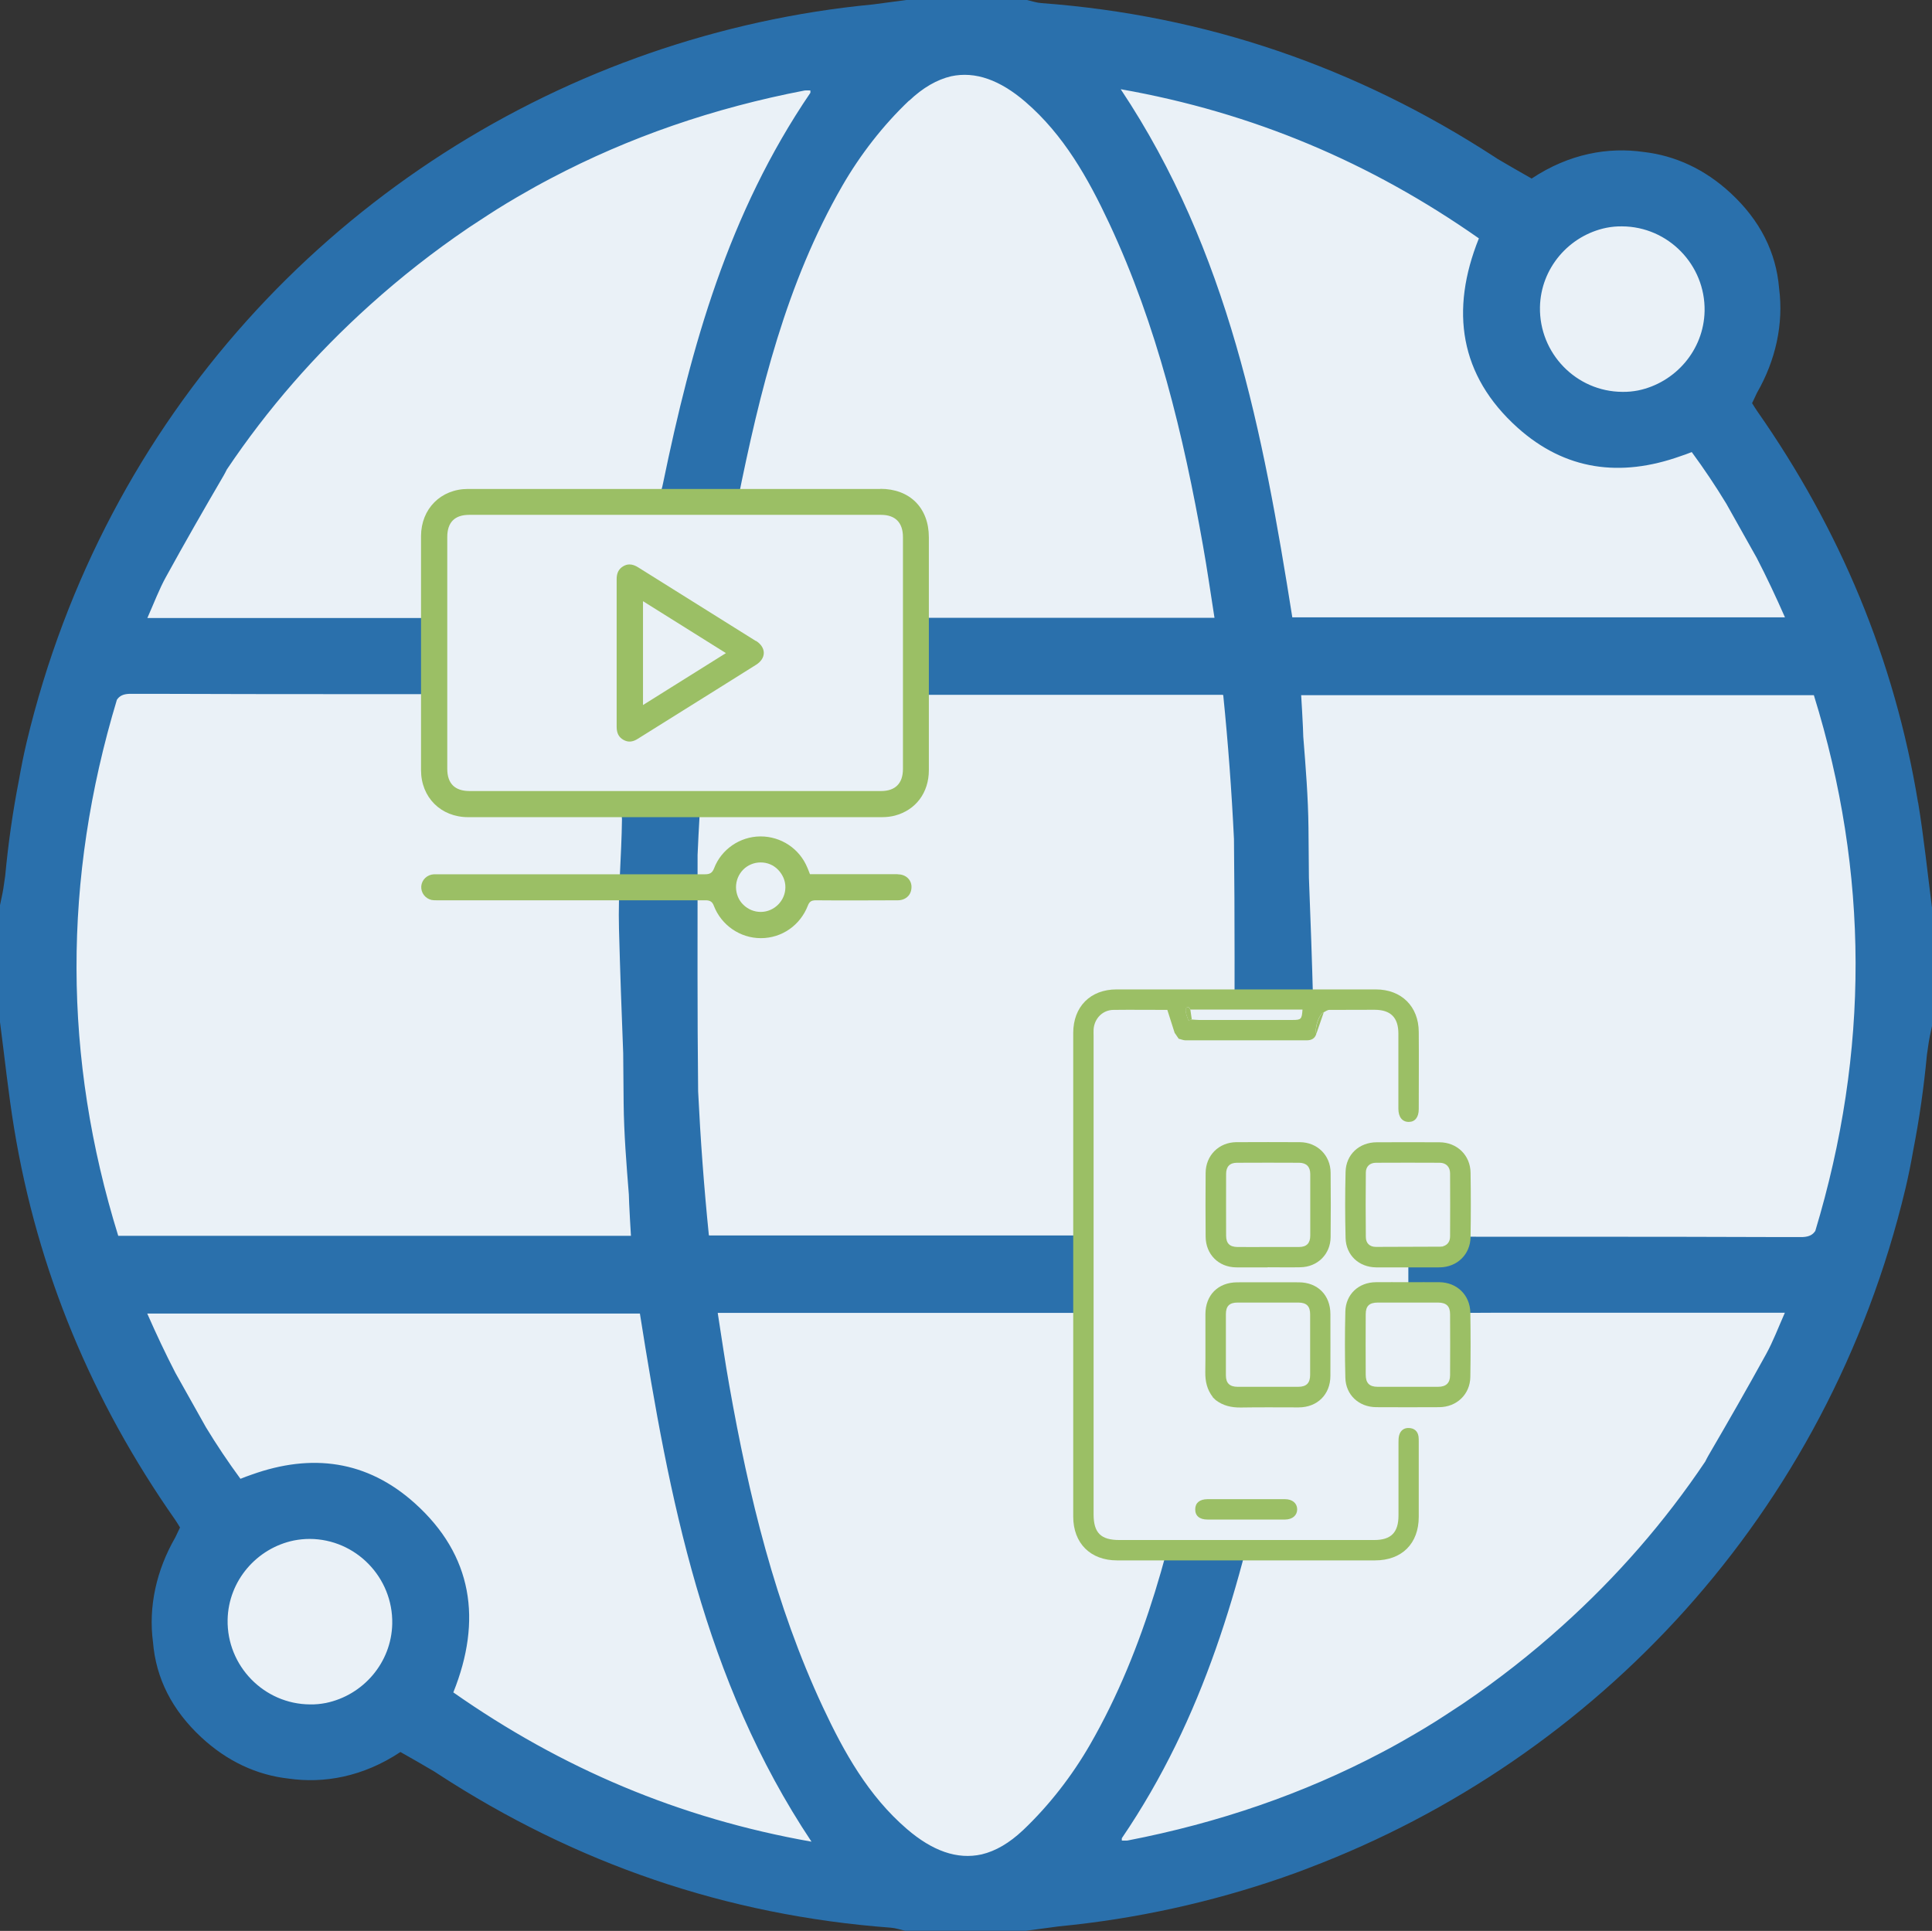 <?xml version="1.0" encoding="UTF-8"?>
<svg xmlns="http://www.w3.org/2000/svg" id="Ebene_2" viewBox="0 0 174.51 174.43">
  <rect x="0" y="0" width="174.51" height="174.43" fill="#333333" stroke="none"/>
  <defs>
    <style>.cls-1{fill:#eaf1f7;}.cls-2{fill:#9bbf65;}.cls-3{fill:#2a70ac;}</style>
  </defs>
  <g id="Ebene_1-2">
    <circle class="cls-1" cx="88.07" cy="86.83" r="83.15"></circle>
    <circle class="cls-1" cx="146.87" cy="27.64" r="9.55"></circle>
    <circle class="cls-1" cx="27.3" cy="146.42" r="9.55"></circle>
    <path class="cls-3" d="m163.95,111.22c-.21.32-.53.5-1.1.53h-2.98c-10.46-.04-20.91-.02-31.37-.03-.64-.12-.99-.48-1.27-1.3-1.21-3.48-3.43-6.12-6.6-7.78-.5-.29-1.03-.56-1.57-.8-.39-.18-.73-.94-.72-1.43.04-3.29.36-6.59.27-9.87-.1-3.75-.23-7.5-.38-11.25-.01-1.51-.02-3.02-.04-4.53-.03-2.73-.25-5.46-.47-8.22-.01-.28-.02-.55-.03-.83-.04-.94-.1-1.88-.16-2.91h46.31c4.99,16.08,5.02,32.2.12,48.43m-4.43,11.09c-1.69,3.07-3.44,6.13-5.21,9.16-.11.19-.2.37-.29.55-3.66,5.45-7.96,10.39-12.93,14.86-2.81,2.53-5.74,4.82-8.78,6.89-.08.06-.17.11-.25.17-.54.36-1.08.71-1.62,1.06-.27.17-.54.35-.81.52-.6.38-1.21.74-1.82,1.1-.35.2-.7.4-1.04.6-.41.23-.81.46-1.22.68-.26.14-.52.28-.79.42-7.04,3.71-14.67,6.34-22.94,7.94-.14.01-.3,0-.5,0,0-.07,0-.14,0-.21,7.43-10.92,10.76-22.92,13.3-35.23.1-.49.19-.93.5-1.24,0,0,0,0,0,0,.01-.01.03-.03.05-.04.21-.14.48-.24.84-.3,5.62-.99,9.35-4.28,11.4-9.58.18-.47.88-1.05,1.34-1.05,1.97-.01,3.94-.02,5.91-.03h26.55c-.6,1.35-1.06,2.59-1.69,3.73m-67.12,43.01c-1.24,1.17-2.48,1.89-3.74,2.19-2.21.49-4.45-.31-6.76-2.3-3.47-2.99-5.66-6.9-7.57-10.98-4.33-9.26-6.7-19.1-8.47-29.11-.38-2.12-.68-4.24-1.04-6.53h34.17c.14.03.27.07.4.12.57.94,1.08,1.89,1.61,2.8,1.26,2.66,3.32,4.7,5.95,6.24.45.26,1.01,1.03.93,1.44-1.99,9.86-4.37,19.62-9.44,28.42-1.62,2.81-3.69,5.48-6.04,7.71m-51.46-12.45c2.61-6.5,1.76-12.38-3.49-17.09-4.31-3.87-9.3-4.52-14.72-2.58-.34.12-.68.24-1.02.38-1.11-1.51-2.15-3.06-3.12-4.66-.91-1.62-1.82-3.25-2.75-4.9-.9-1.74-1.74-3.53-2.55-5.37h44.5c2.64,16.66,5.76,33.09,15.5,47.71-11.96-2.11-22.59-6.64-32.36-13.49m-11.5.96c-.46.09-.94.14-1.43.13-4.16-.02-7.53-3.48-7.45-7.65.07-3.53,2.64-6.47,5.99-7.16.47-.09.94-.14,1.43-.14,4.16.02,7.53,3.48,7.45,7.66-.07,3.53-2.64,6.47-5.99,7.16M10.57,63.2c.21-.31.53-.5,1.1-.52h2.98c10.46.04,20.91.02,31.37.03.64.12.99.48,1.27,1.3,1.21,3.48,3.43,6.12,6.6,7.78.5.29,1.02.56,1.57.8.39.17.73.94.72,1.43-.04,3.29-.36,6.58-.27,9.87.1,3.75.23,7.5.38,11.25.01,1.51.02,3.02.04,4.54.03,2.73.25,5.46.47,8.22.01.28.02.55.03.83.04.94.1,1.88.16,2.91H10.68c-4.99-16.08-5.02-32.2-.12-48.43m4.43-11.09c1.69-3.08,3.44-6.13,5.21-9.16.11-.19.2-.37.29-.55,3.66-5.45,7.96-10.39,12.93-14.86,2.81-2.53,5.74-4.82,8.78-6.89.08-.06.17-.11.25-.17.54-.36,1.08-.71,1.62-1.06.27-.17.54-.35.81-.52.6-.38,1.21-.74,1.82-1.1.35-.2.7-.4,1.05-.6.4-.23.81-.46,1.22-.68.26-.14.52-.28.79-.42,7.04-3.71,14.67-6.35,22.94-7.94.14-.01.3,0,.5,0,0,.07,0,.14,0,.21-7.43,10.92-10.76,22.93-13.3,35.23-.1.49-.19.93-.5,1.23,0,0,0,0,0,0-.01.02-.03.03-.05.04-.21.14-.48.24-.84.3-5.62.99-9.35,4.28-11.4,9.58-.18.47-.88,1.05-1.34,1.05-1.97.01-3.94.02-5.91.02H13.31c.6-1.35,1.06-2.59,1.69-3.73M82.12,9.1c1.25-1.19,2.52-1.91,3.79-2.21,2.19-.47,4.42.34,6.71,2.31,3.47,2.99,5.66,6.9,7.57,10.97,4.33,9.26,6.7,19.1,8.47,29.11.38,2.12.68,4.25,1.04,6.53h-34.17c-.14-.02-.27-.07-.4-.12-.57-.94-1.09-1.89-1.61-2.8-1.26-2.66-3.32-4.7-5.95-6.24-.45-.27-1.01-1.03-.93-1.44,1.99-9.86,4.37-19.62,9.44-28.42,1.62-2.81,3.69-5.48,6.04-7.71m31.86,98.56c.25,0,.49.03.73.06.04,0,.08.01.13.02.16.02.32.05.48.09,3.34.76,5.8,3.75,5.78,7.35-.02,4.14-3.34,7.44-7.47,7.44-.51,0-1-.05-1.48-.15-3.37-.75-5.9-3.8-5.87-7.39.04-4.16,3.52-7.51,7.69-7.41m-53.45-40.91c-.25,0-.49-.02-.73-.06-.04,0-.08-.01-.13-.02-.16-.02-.32-.05-.48-.09-3.34-.76-5.8-3.75-5.78-7.35.02-4.14,3.34-7.44,7.47-7.44.51,0,1,.06,1.48.15,3.37.75,5.9,3.8,5.87,7.39-.04,4.16-3.52,7.51-7.69,7.41m2.48,10.51c.05-1.18.11-2.36.18-3.54.06-.09.12-.17.22-.24.34-.13.68-.26,1.02-.39,5.08-1.37,8.38-4.66,10.13-9.63.21-.29.5-.56.77-.67h35.1s.03.02.06.02c.44,4.33.76,8.67.97,13.01.08,7.11.05,14.22.05,21.34-.05,1.18-.11,2.36-.18,3.55-.06.09-.12.17-.22.24-.34.13-.68.26-1.03.38-5.08,1.37-8.38,4.66-10.12,9.63-.21.29-.5.56-.77.67h-35.1s-.03-.01-.06-.02c-.44-4.33-.76-8.67-.97-13-.08-7.11-.05-14.23-.05-21.34m70.57-55.71c-2.61,6.5-1.75,12.38,3.49,17.09,4.31,3.87,9.3,4.51,14.72,2.58.34-.11.68-.24,1.02-.37,1.11,1.51,2.15,3.06,3.12,4.66.91,1.62,1.82,3.25,2.75,4.9.9,1.74,1.74,3.53,2.55,5.37h-44.5c-2.64-16.66-5.76-33.09-15.5-47.71,11.96,2.11,22.59,6.63,32.36,13.48m11.5-.96c.46-.09.94-.14,1.43-.13,4.16.02,7.53,3.48,7.45,7.65-.07,3.53-2.64,6.47-5.99,7.17-.47.09-.94.14-1.44.13-4.16-.02-7.52-3.48-7.44-7.66.07-3.53,2.64-6.47,5.99-7.16m28.16,51.92c-2.12-12.91-7.05-24.68-14.55-35.39-.16-.23-.3-.47-.44-.69.15-.3.29-.61.43-.91,1.7-2.95,2.43-6.25,2.01-9.47-.27-3.27-1.73-6.14-4.37-8.59-2.33-2.16-5-3.39-7.86-3.72-3.18-.46-6.72.14-10.12,2.4-1.04-.58-2.06-1.18-3.07-1.77-.1-.06-.19-.13-.29-.19C122.53,6.07,108.91,1.38,94.07.28c-.44-.03-.87-.18-1.31-.28h-10.9c-1,.14-2,.27-3,.4-6.94.66-13.73,2.17-20.23,4.42-.04.01-.08.03-.11.04-.68.24-1.36.48-2.03.74-.07.02-.13.05-.2.07C30.38,15.51,9.45,37.57,2.41,67.03c-.27,1.14-.5,2.29-.7,3.44-.56,2.86-.97,5.75-1.24,8.65-.06.39-.11.77-.17,1.16-.08.5-.2.99-.3,1.49v10.56c.42,3.19.75,6.4,1.27,9.57,2.12,12.92,7.05,24.68,14.55,35.39.16.23.3.47.44.7-.15.3-.29.61-.43.9-1.7,2.95-2.44,6.25-2.01,9.47.27,3.27,1.73,6.14,4.37,8.59,2.33,2.16,5,3.4,7.86,3.72,3.18.46,6.72-.14,10.12-2.4,1.04.58,2.06,1.18,3.07,1.77.1.06.19.13.29.19,12.46,8.12,26.08,12.8,40.92,13.91.44.03.87.18,1.31.28h10.9c1-.14,2-.27,3-.4,6.94-.67,13.73-2.17,20.23-4.42.04-.01.07-.03.11-.04.68-.24,1.36-.48,2.03-.74.07-.03.13-.05.2-.08,25.91-9.84,46.84-31.9,53.88-61.36.27-1.14.5-2.29.7-3.44.56-2.87.97-5.75,1.24-8.65.06-.39.11-.77.17-1.16.08-.5.2-.99.3-1.49v-10.56c-.41-3.19-.74-6.4-1.26-9.57"></path>
    <rect class="cls-1" x="39.64" y="45.78" width="43.29" height="27.06" rx="3.63" ry="3.63"></rect>
    <path class="cls-2" d="m81.56,69.46c0,1.31-.69,2-1.98,2h-37.16c-1.34,0-2.02-.68-2.02-2.01v-20.94c0-1.32.67-2,1.98-2h37.2c1.29,0,1.98.7,1.98,2.01v20.94h0Zm-2.03-25.29h-37.25c-2.46,0-4.24,1.79-4.25,4.25v21.15c0,2.46,1.79,4.25,4.25,4.25h37.38c.43,0,.83-.05,1.17-.14,1.89-.5,3.07-2.07,3.07-4.11v-21.03c0-2.66-1.72-4.38-4.38-4.38"></path>
    <path class="cls-2" d="m68.75,82.38h-.03c-.59,0-1.15-.23-1.57-.64-.43-.41-.66-.98-.67-1.58,0-.61.23-1.17.65-1.6.42-.42.98-.65,1.58-.65h0c.6,0,1.16.23,1.58.67s.66,1,.65,1.59c-.01,1.2-1,2.19-2.19,2.21m12.31-3.41h-7.9l-.12-.31c-.04-.1-.08-.2-.12-.29-.71-1.71-2.37-2.81-4.22-2.81h-.02c-1.85.01-3.53,1.17-4.18,2.88-.17.45-.43.54-.82.54h0c-5.95,0-14.55,0-20.49,0h-3.99c-.62.03-1.1.49-1.15,1.08-.04.59.36,1.11.93,1.24.15.03.31.03.47.03h24.27c.35,0,.61.08.76.5.67,1.74,2.36,2.92,4.24,2.92h.01c1.89,0,3.55-1.16,4.24-2.94.14-.35.3-.47.69-.48,1.68.02,6.01.01,7.43,0,.37,0,.7-.13.93-.37.22-.23.32-.54.31-.89-.03-.64-.55-1.09-1.25-1.09"></path>
    <path class="cls-2" d="m58.08,63.68v-9.37l7.49,4.69-7.49,4.69h0Zm10.2-5.77l-4.33-2.71c-2.09-1.31-4.19-2.62-6.28-3.93-.29-.19-.56-.28-.81-.28-.19,0-.37.05-.56.16-.41.24-.61.62-.6,1.2,0,1.61,0,3.21,0,4.82v8.48c0,.58.19.95.62,1.19.41.23.83.2,1.29-.1l4.11-2.57c2.19-1.37,4.39-2.74,6.58-4.12.44-.28.69-.66.69-1.07s-.26-.81-.71-1.09"></path>
    <rect class="cls-1" x="98.07" y="90.29" width="29.14" height="50.09" rx="3.1" ry="3.1"></rect>
    <rect class="cls-1" x="122.42" y="104.29" width="9.49" height="9.05" rx=".75" ry=".75"></rect>
    <rect class="cls-1" x="122.42" y="116.86" width="9.49" height="9.05" rx=".75" ry=".75"></rect>
    <path class="cls-2" d="m107.52,91.2c-.17-.4-.41-.19-.42.03-.01.31.14.64.25.94,0,0,.2-.05.31-.07.21.01.42.04.63.04h8.45c.79,0,.85-.06.91-.94h-10.12Zm11.38,2.19c-.13.44-.46.59-.87.59h-10.95c-.2,0-.4-.1-.61-.14-.12-.18-.24-.36-.37-.54-.22-.69-.44-1.38-.66-2.07-1.65,0-3.27-.02-4.87,0-.97.01-1.72.77-1.79,1.76-.01.19,0,.38,0,.58v43.22c0,1.68.65,2.33,2.33,2.33h23.02c1.52,0,2.19-.68,2.19-2.22v-6.56c0-.23,0-.47.06-.68.12-.44.44-.68.89-.66.47.02.79.28.86.77.02.15.02.31.02.46,0,2.27,0,4.53,0,6.79,0,2.43-1.53,3.94-3.95,3.94h-23.3c-2.41,0-3.96-1.55-3.96-3.96v-43.68c0-2.38,1.55-3.94,3.91-3.94h23.42c2.31,0,3.87,1.53,3.88,3.84.02,2.32,0,4.64,0,6.97,0,.74-.34,1.16-.9,1.16-.58,0-.94-.43-.94-1.19v-6.79c0-1.45-.7-2.15-2.15-2.15-1.36,0-2.72,0-4.09.01-.17,0-.34.14-.51.22-.42.17-.83,1.37-.67,1.94"></path>
    <path class="cls-2" d="m114.48,117.67h-2.7c-.73,0-1.05.32-1.05,1.05,0,1.84,0,3.68,0,5.52,0,.71.34,1.04,1.07,1.04,1.82,0,3.64,0,5.46,0,.75,0,1.08-.34,1.08-1.09,0-1.82,0-3.64,0-5.46,0-.73-.32-1.05-1.04-1.06-.94,0-1.88,0-2.82,0m-4.93,8.54c-.52-.67-.69-1.41-.68-2.25.03-1.74,0-3.49.01-5.23,0-1.74,1.14-2.88,2.87-2.89,1.86,0,3.72-.01,5.58,0,1.69.01,2.84,1.16,2.84,2.87,0,1.86.01,3.72,0,5.58,0,1.68-1.18,2.85-2.87,2.85-1.74,0-3.49-.02-5.23.01-.84.01-1.59-.16-2.26-.67-.09-.09-.18-.17-.27-.26"></path>
    <path class="cls-2" d="m130.33,112.59c.46-.13.65-.47.65-.91.01-1.9.01-3.8,0-5.69,0-.58-.37-.95-.94-.95-1.92-.01-3.84-.01-5.75,0-.56,0-.92.34-.92.89-.02,1.94-.02,3.87,0,5.81,0,.57.35.9.91.9,1.94,0,3.87-.01,5.81-.02.08,0,.17-.02.25-.02m-3.18,1.89c-.96,0-1.92.01-2.87,0-1.55-.02-2.71-1.1-2.75-2.65-.05-1.99-.05-3.99,0-5.98.04-1.57,1.23-2.66,2.8-2.67,1.89-.01,3.79-.01,5.69,0,1.58.01,2.78,1.17,2.8,2.75.03,1.94.03,3.87,0,5.8-.02,1.58-1.21,2.73-2.79,2.75-.96.01-1.92,0-2.87,0"></path>
    <path class="cls-2" d="m127.16,117.67h-2.7c-.77,0-1.1.3-1.1,1.06-.01,1.82-.01,3.64,0,5.46,0,.76.34,1.09,1.08,1.09h5.46c.71,0,1.08-.34,1.08-1.04.01-1.84.01-3.68,0-5.52,0-.73-.34-1.04-1.07-1.05-.92,0-1.84,0-2.76,0m0-1.84c.96,0,1.92-.01,2.87,0,1.58.02,2.76,1.16,2.79,2.75.03,1.94.03,3.87,0,5.8-.02,1.58-1.23,2.73-2.81,2.74-1.89.01-3.79.01-5.69,0-1.57-.01-2.76-1.11-2.79-2.67-.05-1.99-.05-3.99,0-5.98.04-1.55,1.2-2.63,2.76-2.64.96-.01,1.92,0,2.87,0"></path>
    <path class="cls-2" d="m114.51,112.65c.94,0,1.88,0,2.82,0,.69,0,1.02-.34,1.02-1.03,0-1.86,0-3.72,0-5.57,0-.65-.35-1-.99-1.01-1.88-.01-3.76-.01-5.63,0-.65,0-.98.35-.98,1.01-.01,1.86,0,3.72,0,5.57,0,.7.32,1.02,1.02,1.03.92.01,1.84,0,2.76,0m0,1.84c-.96,0-1.92.01-2.88,0-1.59-.02-2.74-1.18-2.75-2.78-.01-1.92-.02-3.83,0-5.75.01-1.58,1.19-2.76,2.76-2.78,1.92-.01,3.83-.01,5.75,0,1.58.01,2.77,1.19,2.78,2.76.02,1.94.02,3.87,0,5.81-.01,1.55-1.18,2.71-2.74,2.73-.98.02-1.95,0-2.93,0"></path>
    <path class="cls-2" d="m112.52,137.27h-3.45c-.73,0-1.12-.34-1.11-.94.01-.57.4-.89,1.1-.9h7.01c.67,0,1.09.37,1.1.91,0,.55-.42.92-1.08.93-1.19,0-2.37,0-3.56,0"></path>
    <path class="cls-2" d="m118.9,93.39c-.16-.57.26-1.77.67-1.94-.23.65-.45,1.29-.67,1.94"></path>
    <path class="cls-2" d="m107.52,91.2c.04.3.09.6.13.9-.11.02-.31.08-.31.07-.1-.31-.26-.63-.25-.94,0-.22.25-.43.42-.03"></path>
  </g>
</svg>
